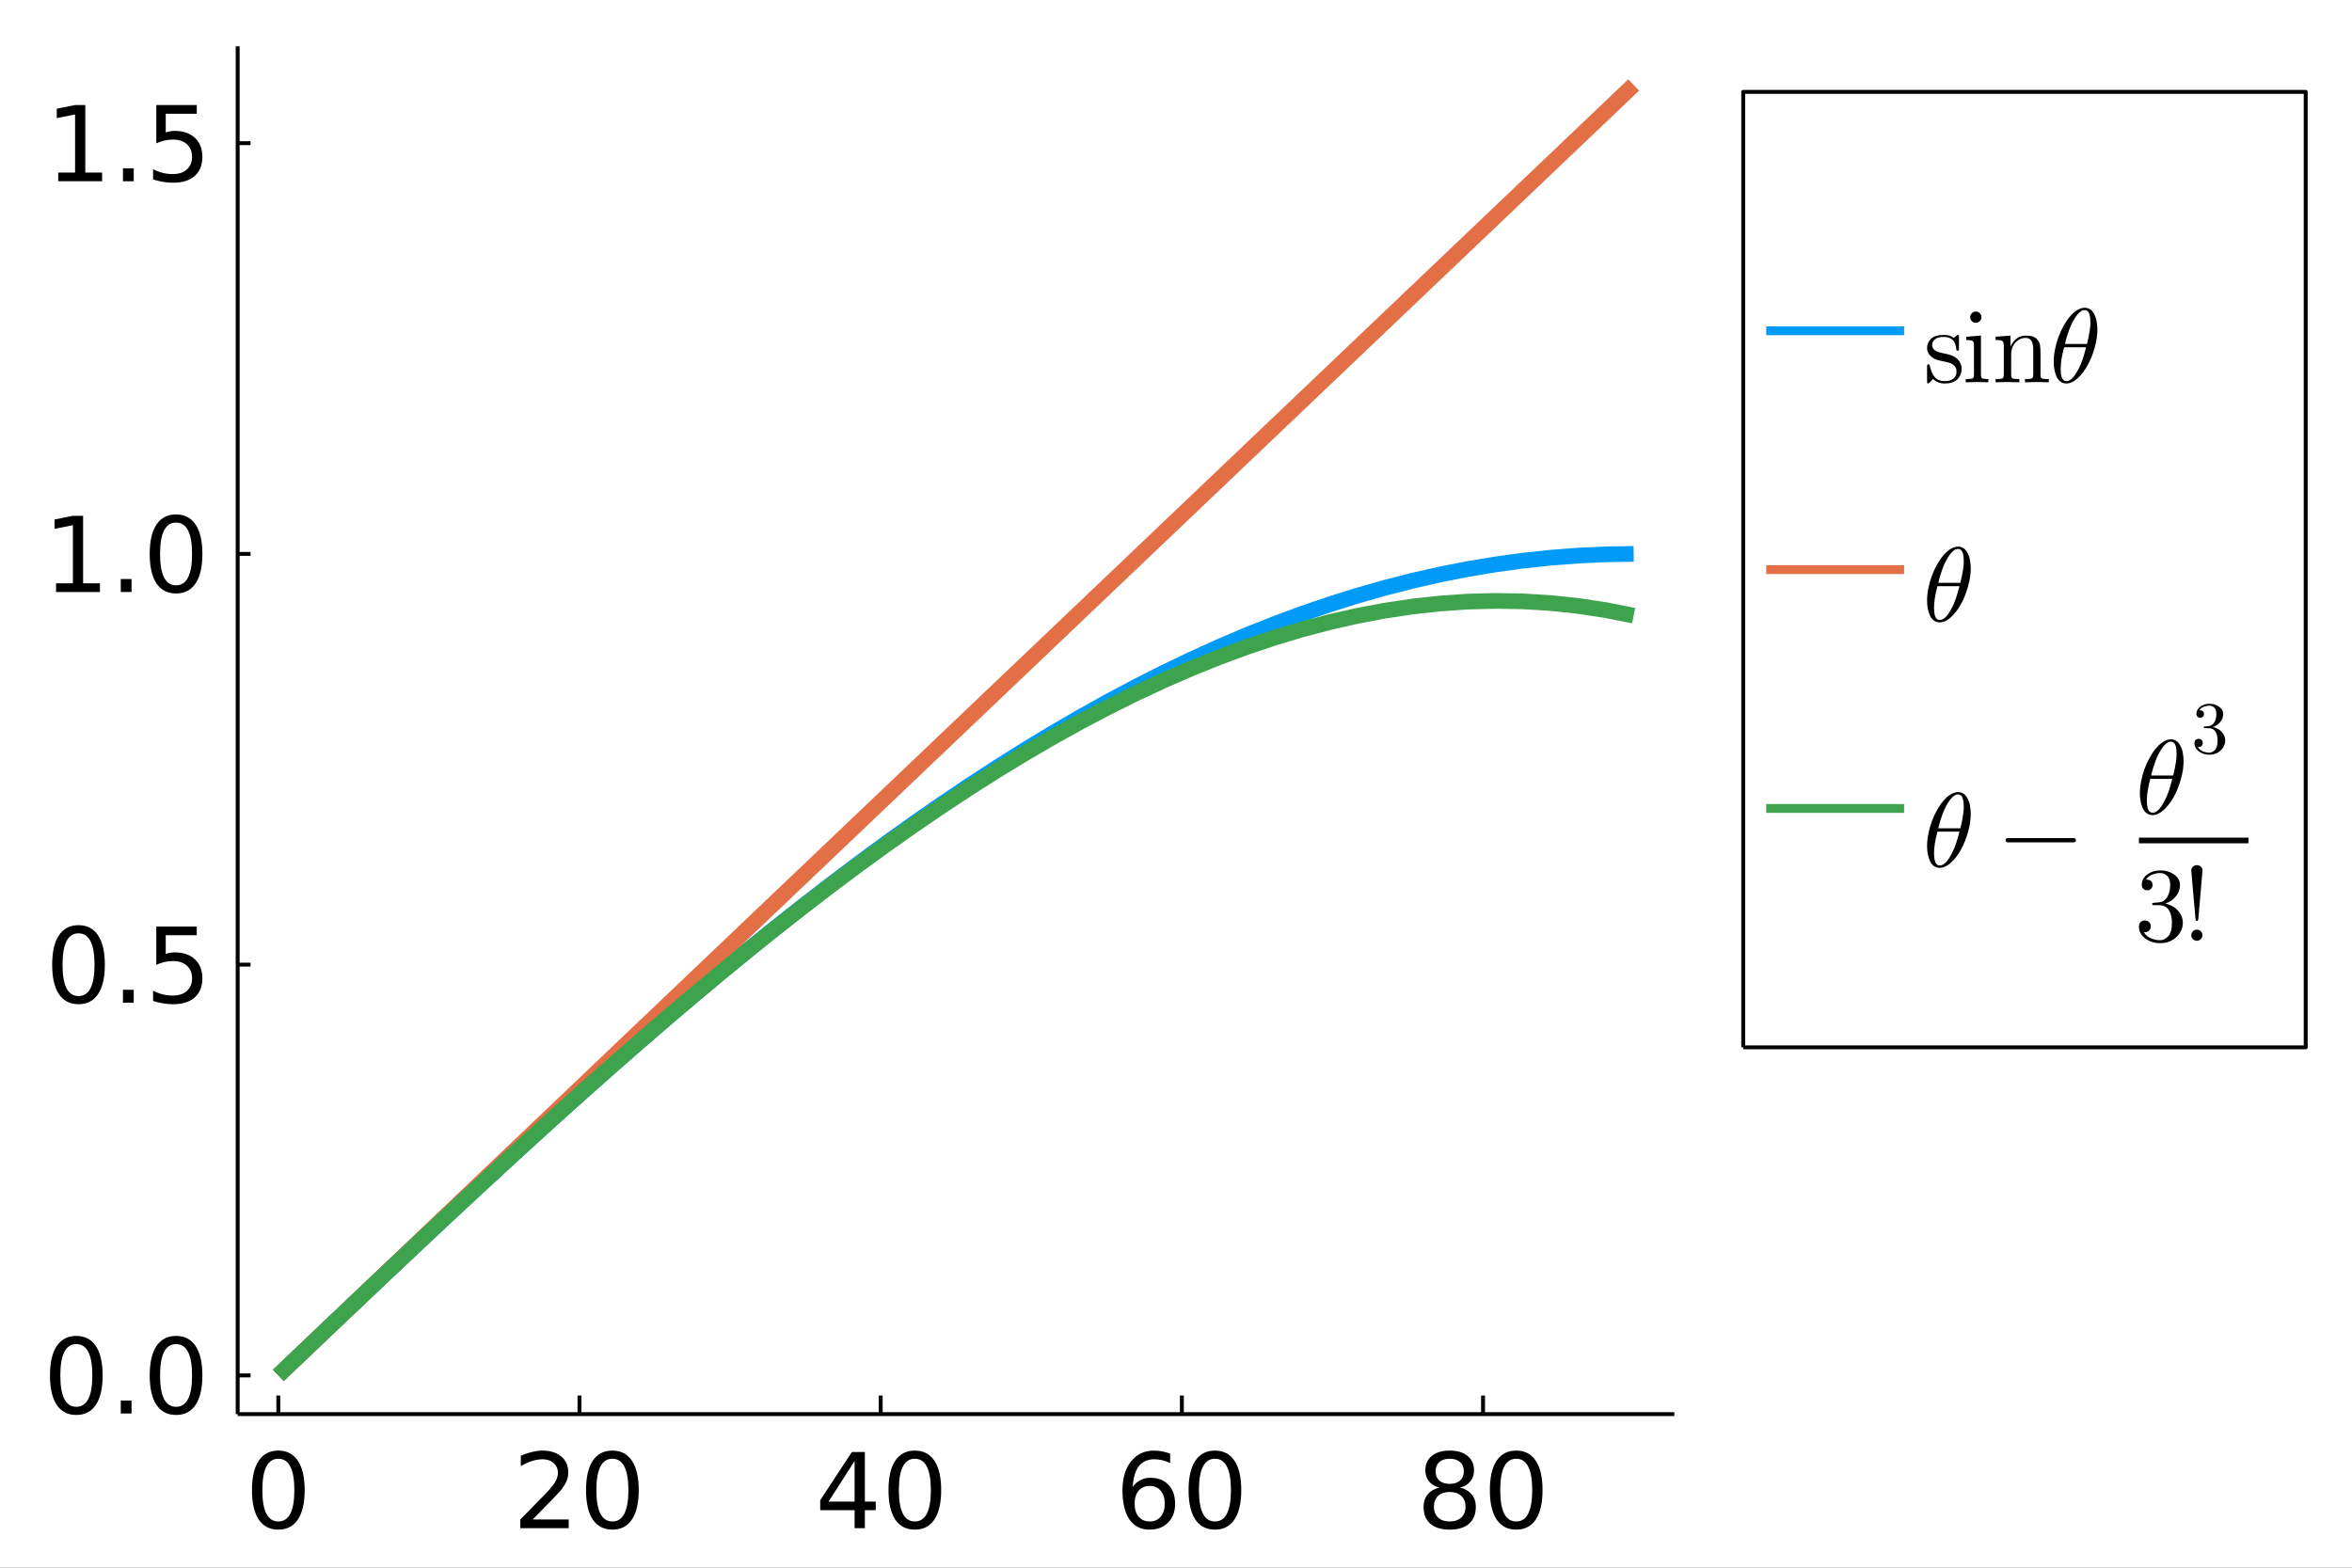 <?xml version="1.0" encoding="utf-8"?>
<svg xmlns="http://www.w3.org/2000/svg" xmlns:xlink="http://www.w3.org/1999/xlink" width="600" height="400" viewBox="0 0 2400 1600">
<rect x="0" y="0" width="2400" height="1600" fill="#333333" stroke="none"/>
<defs>
  <clipPath id="clip790">
    <rect x="0" y="0" width="2400" height="1600"/>
  </clipPath>
</defs>
<path clip-path="url(#clip790)" d="
M0 1600 L2400 1600 L2400 0 L0 0  Z
  " fill="#ffffff" fill-rule="evenodd" fill-opacity="1"/>
<defs>
  <clipPath id="clip791">
    <rect x="480" y="0" width="1681" height="1600"/>
  </clipPath>
</defs>
<defs>
  <clipPath id="clip792">
    <rect x="242" y="47" width="1467" height="1397"/>
  </clipPath>
</defs>
<path clip-path="url(#clip790)" d="
M242.512 1443.25 L1708.48 1443.25 L1708.48 47.244 L242.512 47.244  Z
  " fill="#ffffff" fill-rule="evenodd" fill-opacity="1"/>
<polyline clip-path="url(#clip790)" style="stroke:#000000; stroke-linecap:butt; stroke-linejoin:round; stroke-width:4; stroke-opacity:1; fill:none" points="
  242.512,1443.25 1708.48,1443.25 
  "/>
<polyline clip-path="url(#clip790)" style="stroke:#000000; stroke-linecap:butt; stroke-linejoin:round; stroke-width:4; stroke-opacity:1; fill:none" points="
  284.002,1443.25 284.002,1424.35 
  "/>
<polyline clip-path="url(#clip790)" style="stroke:#000000; stroke-linecap:butt; stroke-linejoin:round; stroke-width:4; stroke-opacity:1; fill:none" points="
  591.332,1443.25 591.332,1424.35 
  "/>
<polyline clip-path="url(#clip790)" style="stroke:#000000; stroke-linecap:butt; stroke-linejoin:round; stroke-width:4; stroke-opacity:1; fill:none" points="
  898.662,1443.25 898.662,1424.35 
  "/>
<polyline clip-path="url(#clip790)" style="stroke:#000000; stroke-linecap:butt; stroke-linejoin:round; stroke-width:4; stroke-opacity:1; fill:none" points="
  1205.99,1443.25 1205.99,1424.35 
  "/>
<polyline clip-path="url(#clip790)" style="stroke:#000000; stroke-linecap:butt; stroke-linejoin:round; stroke-width:4; stroke-opacity:1; fill:none" points="
  1513.32,1443.25 1513.32,1424.35 
  "/>
<path clip-path="url(#clip790)" d="M284.002 1488.81 Q275.877 1488.81 271.762 1496.84 Q267.7 1504.8 267.7 1520.85 Q267.7 1536.84 271.762 1544.86 Q275.877 1552.82 284.002 1552.82 Q292.179 1552.82 296.241 1544.86 Q300.356 1536.84 300.356 1520.85 Q300.356 1504.8 296.241 1496.84 Q292.179 1488.81 284.002 1488.81 M284.002 1480.48 Q297.075 1480.48 303.949 1490.85 Q310.877 1501.16 310.877 1520.85 Q310.877 1540.48 303.949 1550.85 Q297.075 1561.16 284.002 1561.16 Q270.929 1561.16 264.002 1550.85 Q257.127 1540.48 257.127 1520.85 Q257.127 1501.16 264.002 1490.85 Q270.929 1480.48 284.002 1480.48 Z" fill="#000000" fill-rule="evenodd" fill-opacity="1" /><path clip-path="url(#clip790)" d="M543.571 1550.79 L580.29 1550.79 L580.29 1559.65 L530.915 1559.65 L530.915 1550.79 Q536.905 1544.6 547.217 1534.18 Q557.582 1523.71 560.238 1520.69 Q565.29 1515.01 567.269 1511.11 Q569.301 1507.15 569.301 1503.35 Q569.301 1497.15 564.926 1493.24 Q560.603 1489.34 553.624 1489.34 Q548.676 1489.34 543.155 1491.05 Q537.686 1492.77 531.436 1496.26 L531.436 1485.64 Q537.79 1483.09 543.311 1481.78 Q548.832 1480.48 553.415 1480.48 Q565.498 1480.48 572.686 1486.52 Q579.873 1492.56 579.873 1502.67 Q579.873 1507.46 578.05 1511.78 Q576.28 1516.05 571.54 1521.89 Q570.238 1523.4 563.259 1530.64 Q556.28 1537.83 543.571 1550.79 Z" fill="#000000" fill-rule="evenodd" fill-opacity="1" /><path clip-path="url(#clip790)" d="M624.873 1488.81 Q616.748 1488.81 612.634 1496.84 Q608.571 1504.8 608.571 1520.85 Q608.571 1536.84 612.634 1544.86 Q616.748 1552.82 624.873 1552.82 Q633.05 1552.82 637.113 1544.86 Q641.227 1536.84 641.227 1520.85 Q641.227 1504.8 637.113 1496.84 Q633.05 1488.81 624.873 1488.81 M624.873 1480.48 Q637.946 1480.48 644.821 1490.85 Q651.748 1501.16 651.748 1520.85 Q651.748 1540.48 644.821 1550.85 Q637.946 1561.16 624.873 1561.16 Q611.8 1561.16 604.873 1550.85 Q597.998 1540.48 597.998 1520.85 Q597.998 1501.16 604.873 1490.85 Q611.8 1480.48 624.873 1480.48 Z" fill="#000000" fill-rule="evenodd" fill-opacity="1" /><path clip-path="url(#clip790)" d="M872.047 1491.05 L845.485 1532.56 L872.047 1532.56 L872.047 1491.05 M869.287 1481.89 L882.516 1481.89 L882.516 1532.56 L893.61 1532.56 L893.61 1541.31 L882.516 1541.31 L882.516 1559.65 L872.047 1559.65 L872.047 1541.31 L836.943 1541.31 L836.943 1531.16 L869.287 1481.89 Z" fill="#000000" fill-rule="evenodd" fill-opacity="1" /><path clip-path="url(#clip790)" d="M933.505 1488.81 Q925.38 1488.81 921.266 1496.84 Q917.203 1504.8 917.203 1520.85 Q917.203 1536.84 921.266 1544.86 Q925.38 1552.82 933.505 1552.82 Q941.682 1552.82 945.745 1544.86 Q949.859 1536.84 949.859 1520.85 Q949.859 1504.8 945.745 1496.84 Q941.682 1488.81 933.505 1488.81 M933.505 1480.48 Q946.578 1480.48 953.453 1490.85 Q960.38 1501.16 960.38 1520.85 Q960.38 1540.48 953.453 1550.85 Q946.578 1561.16 933.505 1561.16 Q920.432 1561.16 913.505 1550.85 Q906.63 1540.48 906.63 1520.85 Q906.63 1501.16 913.505 1490.85 Q920.432 1480.48 933.505 1480.48 Z" fill="#000000" fill-rule="evenodd" fill-opacity="1" /><path clip-path="url(#clip790)" d="M1173.15 1516.58 Q1166.07 1516.58 1161.9 1521.42 Q1157.79 1526.26 1157.79 1534.7 Q1157.79 1543.09 1161.9 1547.98 Q1166.07 1552.82 1173.15 1552.82 Q1180.24 1552.82 1184.35 1547.98 Q1188.52 1543.09 1188.52 1534.7 Q1188.52 1526.26 1184.35 1521.42 Q1180.24 1516.58 1173.15 1516.58 M1194.04 1483.61 L1194.04 1493.19 Q1190.08 1491.31 1186.02 1490.33 Q1182.01 1489.34 1178.05 1489.34 Q1167.63 1489.34 1162.11 1496.37 Q1156.64 1503.4 1155.86 1517.62 Q1158.93 1513.09 1163.57 1510.69 Q1168.21 1508.24 1173.78 1508.24 Q1185.5 1508.24 1192.27 1515.38 Q1199.09 1522.46 1199.09 1534.7 Q1199.09 1546.68 1192.01 1553.92 Q1184.92 1561.16 1173.15 1561.16 Q1159.66 1561.16 1152.53 1550.85 Q1145.39 1540.48 1145.39 1520.85 Q1145.39 1502.41 1154.14 1491.47 Q1162.89 1480.48 1177.63 1480.48 Q1181.59 1480.48 1185.6 1481.26 Q1189.66 1482.04 1194.04 1483.61 Z" fill="#000000" fill-rule="evenodd" fill-opacity="1" /><path clip-path="url(#clip790)" d="M1239.72 1488.81 Q1231.59 1488.81 1227.48 1496.84 Q1223.41 1504.8 1223.41 1520.85 Q1223.41 1536.84 1227.48 1544.86 Q1231.59 1552.82 1239.72 1552.82 Q1247.89 1552.82 1251.95 1544.86 Q1256.07 1536.84 1256.07 1520.85 Q1256.07 1504.8 1251.95 1496.84 Q1247.89 1488.81 1239.72 1488.81 M1239.72 1480.48 Q1252.79 1480.48 1259.66 1490.85 Q1266.59 1501.16 1266.59 1520.85 Q1266.59 1540.48 1259.66 1550.85 Q1252.79 1561.16 1239.72 1561.16 Q1226.64 1561.16 1219.72 1550.85 Q1212.84 1540.48 1212.84 1520.85 Q1212.84 1501.16 1219.72 1490.85 Q1226.64 1480.48 1239.72 1480.48 Z" fill="#000000" fill-rule="evenodd" fill-opacity="1" /><path clip-path="url(#clip790)" d="M1479.29 1522.72 Q1471.79 1522.72 1467.46 1526.73 Q1463.19 1530.74 1463.19 1537.77 Q1463.19 1544.8 1467.46 1548.81 Q1471.79 1552.82 1479.29 1552.82 Q1486.79 1552.82 1491.11 1548.81 Q1495.43 1544.75 1495.43 1537.77 Q1495.43 1530.74 1491.11 1526.73 Q1486.84 1522.72 1479.29 1522.72 M1468.76 1518.24 Q1461.99 1516.58 1458.19 1511.94 Q1454.44 1507.3 1454.44 1500.64 Q1454.44 1491.31 1461.06 1485.9 Q1467.72 1480.48 1479.29 1480.48 Q1490.9 1480.48 1497.51 1485.9 Q1504.13 1491.31 1504.13 1500.64 Q1504.13 1507.3 1500.33 1511.94 Q1496.58 1516.58 1489.86 1518.24 Q1497.46 1520.01 1501.68 1525.17 Q1505.95 1530.33 1505.95 1537.77 Q1505.95 1549.08 1499.02 1555.12 Q1492.15 1561.16 1479.29 1561.16 Q1466.42 1561.16 1459.49 1555.12 Q1452.62 1549.08 1452.62 1537.77 Q1452.62 1530.33 1456.89 1525.17 Q1461.16 1520.01 1468.76 1518.24 M1464.91 1501.63 Q1464.91 1507.67 1468.66 1511.05 Q1472.46 1514.44 1479.29 1514.44 Q1486.06 1514.44 1489.86 1511.05 Q1493.71 1507.67 1493.71 1501.63 Q1493.71 1495.59 1489.86 1492.2 Q1486.06 1488.81 1479.29 1488.81 Q1472.46 1488.81 1468.66 1492.2 Q1464.91 1495.59 1464.91 1501.63 Z" fill="#000000" fill-rule="evenodd" fill-opacity="1" /><path clip-path="url(#clip790)" d="M1547.15 1488.81 Q1539.02 1488.81 1534.91 1496.84 Q1530.85 1504.8 1530.85 1520.85 Q1530.85 1536.84 1534.91 1544.86 Q1539.02 1552.82 1547.15 1552.82 Q1555.33 1552.82 1559.39 1544.86 Q1563.5 1536.84 1563.5 1520.85 Q1563.5 1504.8 1559.39 1496.84 Q1555.33 1488.81 1547.15 1488.81 M1547.15 1480.48 Q1560.22 1480.48 1567.1 1490.85 Q1574.02 1501.16 1574.02 1520.85 Q1574.02 1540.48 1567.1 1550.85 Q1560.22 1561.16 1547.15 1561.16 Q1534.08 1561.16 1527.15 1550.85 Q1520.27 1540.48 1520.27 1520.85 Q1520.27 1501.16 1527.15 1490.85 Q1534.08 1480.48 1547.15 1480.48 Z" fill="#000000" fill-rule="evenodd" fill-opacity="1" /><polyline clip-path="url(#clip790)" style="stroke:#000000; stroke-linecap:butt; stroke-linejoin:round; stroke-width:4; stroke-opacity:1; fill:none" points="
  242.512,1443.25 242.512,47.244 
  "/>
<polyline clip-path="url(#clip790)" style="stroke:#000000; stroke-linecap:butt; stroke-linejoin:round; stroke-width:4; stroke-opacity:1; fill:none" points="
  242.512,1403.74 255.64,1403.74 
  "/>
<polyline clip-path="url(#clip790)" style="stroke:#000000; stroke-linecap:butt; stroke-linejoin:round; stroke-width:4; stroke-opacity:1; fill:none" points="
  242.512,984.529 255.64,984.529 
  "/>
<polyline clip-path="url(#clip790)" style="stroke:#000000; stroke-linecap:butt; stroke-linejoin:round; stroke-width:4; stroke-opacity:1; fill:none" points="
  242.512,565.32 255.64,565.32 
  "/>
<polyline clip-path="url(#clip790)" style="stroke:#000000; stroke-linecap:butt; stroke-linejoin:round; stroke-width:4; stroke-opacity:1; fill:none" points="
  242.512,146.111 255.64,146.111 
  "/>
<path clip-path="url(#clip790)" d="M77.867 1371.79 Q69.742 1371.79 65.627 1379.81 Q61.565 1387.77 61.565 1403.82 Q61.565 1419.81 65.627 1427.83 Q69.742 1435.8 77.867 1435.8 Q86.044 1435.8 90.106 1427.83 Q94.221 1419.81 94.221 1403.82 Q94.221 1387.77 90.106 1379.81 Q86.044 1371.79 77.867 1371.79 M77.867 1363.45 Q90.94 1363.45 97.815 1373.82 Q104.742 1384.13 104.742 1403.82 Q104.742 1423.45 97.815 1433.82 Q90.94 1444.13 77.867 1444.13 Q64.794 1444.13 57.867 1433.82 Q50.992 1423.45 50.992 1403.82 Q50.992 1384.13 57.867 1373.82 Q64.794 1363.45 77.867 1363.45 Z" fill="#000000" fill-rule="evenodd" fill-opacity="1" /><path clip-path="url(#clip790)" d="M123.231 1429.39 L134.221 1429.39 L134.221 1442.62 L123.231 1442.62 L123.231 1429.39 Z" fill="#000000" fill-rule="evenodd" fill-opacity="1" /><path clip-path="url(#clip790)" d="M179.637 1371.79 Q171.512 1371.79 167.398 1379.81 Q163.335 1387.77 163.335 1403.82 Q163.335 1419.81 167.398 1427.83 Q171.512 1435.8 179.637 1435.8 Q187.814 1435.8 191.877 1427.83 Q195.991 1419.81 195.991 1403.82 Q195.991 1387.77 191.877 1379.81 Q187.814 1371.79 179.637 1371.79 M179.637 1363.45 Q192.71 1363.45 199.585 1373.82 Q206.512 1384.13 206.512 1403.82 Q206.512 1423.45 199.585 1433.82 Q192.71 1444.13 179.637 1444.13 Q166.564 1444.13 159.637 1433.82 Q152.762 1423.45 152.762 1403.82 Q152.762 1384.13 159.637 1373.82 Q166.564 1363.45 179.637 1363.45 Z" fill="#000000" fill-rule="evenodd" fill-opacity="1" /><path clip-path="url(#clip790)" d="M80.107 952.576 Q71.982 952.576 67.867 960.597 Q63.805 968.566 63.805 984.607 Q63.805 1000.6 67.867 1008.62 Q71.982 1016.59 80.107 1016.59 Q88.284 1016.59 92.346 1008.62 Q96.461 1000.6 96.461 984.607 Q96.461 968.566 92.346 960.597 Q88.284 952.576 80.107 952.576 M80.107 944.243 Q93.179 944.243 100.054 954.607 Q106.981 964.92 106.981 984.607 Q106.981 1004.24 100.054 1014.61 Q93.179 1024.92 80.107 1024.92 Q67.034 1024.92 60.107 1014.61 Q53.232 1004.24 53.232 984.607 Q53.232 964.92 60.107 954.607 Q67.034 944.243 80.107 944.243 Z" fill="#000000" fill-rule="evenodd" fill-opacity="1" /><path clip-path="url(#clip790)" d="M125.471 1010.18 L136.46 1010.18 L136.46 1023.41 L125.471 1023.41 L125.471 1010.18 Z" fill="#000000" fill-rule="evenodd" fill-opacity="1" /><path clip-path="url(#clip790)" d="M159.481 945.649 L200.783 945.649 L200.783 954.503 L169.116 954.503 L169.116 973.566 Q171.408 972.784 173.7 972.42 Q175.991 972.003 178.283 972.003 Q191.304 972.003 198.908 979.138 Q206.512 986.274 206.512 998.461 Q206.512 1011.01 198.7 1017.99 Q190.887 1024.92 176.669 1024.92 Q171.773 1024.92 166.669 1024.09 Q161.617 1023.25 156.2 1021.59 L156.2 1011.01 Q160.887 1013.57 165.887 1014.82 Q170.887 1016.07 176.46 1016.07 Q185.471 1016.07 190.731 1011.33 Q195.991 1006.59 195.991 998.461 Q195.991 990.336 190.731 985.597 Q185.471 980.857 176.46 980.857 Q172.241 980.857 168.023 981.795 Q163.856 982.732 159.481 984.711 L159.481 945.649 Z" fill="#000000" fill-rule="evenodd" fill-opacity="1" /><path clip-path="url(#clip790)" d="M57.19 595.346 L74.377 595.346 L74.377 536.023 L55.68 539.773 L55.68 530.19 L74.273 526.44 L84.794 526.44 L84.794 595.346 L101.981 595.346 L101.981 604.2 L57.19 604.2 L57.19 595.346 Z" fill="#000000" fill-rule="evenodd" fill-opacity="1" /><path clip-path="url(#clip790)" d="M123.231 590.971 L134.221 590.971 L134.221 604.2 L123.231 604.2 L123.231 590.971 Z" fill="#000000" fill-rule="evenodd" fill-opacity="1" /><path clip-path="url(#clip790)" d="M179.637 533.367 Q171.512 533.367 167.398 541.388 Q163.335 549.356 163.335 565.398 Q163.335 581.387 167.398 589.408 Q171.512 597.377 179.637 597.377 Q187.814 597.377 191.877 589.408 Q195.991 581.387 195.991 565.398 Q195.991 549.356 191.877 541.388 Q187.814 533.367 179.637 533.367 M179.637 525.034 Q192.71 525.034 199.585 535.398 Q206.512 545.711 206.512 565.398 Q206.512 585.033 199.585 595.398 Q192.71 605.71 179.637 605.71 Q166.564 605.71 159.637 595.398 Q152.762 585.033 152.762 565.398 Q152.762 545.711 159.637 535.398 Q166.564 525.034 179.637 525.034 Z" fill="#000000" fill-rule="evenodd" fill-opacity="1" /><path clip-path="url(#clip790)" d="M59.43 176.136 L76.617 176.136 L76.617 116.814 L57.919 120.564 L57.919 110.981 L76.513 107.231 L87.034 107.231 L87.034 176.136 L104.221 176.136 L104.221 184.991 L59.43 184.991 L59.43 176.136 Z" fill="#000000" fill-rule="evenodd" fill-opacity="1" /><path clip-path="url(#clip790)" d="M125.471 171.761 L136.46 171.761 L136.46 184.991 L125.471 184.991 L125.471 171.761 Z" fill="#000000" fill-rule="evenodd" fill-opacity="1" /><path clip-path="url(#clip790)" d="M159.481 107.231 L200.783 107.231 L200.783 116.085 L169.116 116.085 L169.116 135.147 Q171.408 134.366 173.7 134.001 Q175.991 133.585 178.283 133.585 Q191.304 133.585 198.908 140.72 Q206.512 147.855 206.512 160.043 Q206.512 172.595 198.7 179.574 Q190.887 186.501 176.669 186.501 Q171.773 186.501 166.669 185.668 Q161.617 184.834 156.2 183.168 L156.2 172.595 Q160.887 175.147 165.887 176.397 Q170.887 177.647 176.46 177.647 Q185.471 177.647 190.731 172.907 Q195.991 168.168 195.991 160.043 Q195.991 151.918 190.731 147.178 Q185.471 142.439 176.46 142.439 Q172.241 142.439 168.023 143.376 Q163.856 144.314 159.481 146.293 L159.481 107.231 Z" fill="#000000" fill-rule="evenodd" fill-opacity="1" /><polyline clip-path="url(#clip792)" style="stroke:#009af9; stroke-linecap:butt; stroke-linejoin:round; stroke-width:16; stroke-opacity:1; fill:none" points="
  284.002,1403.74 312.226,1376.87 340.45,1350.02 368.674,1323.23 396.898,1296.52 425.123,1269.93 453.347,1243.47 481.571,1217.17 509.795,1191.07 538.019,1165.19 
  566.243,1139.55 594.468,1114.18 622.692,1089.11 650.916,1064.36 679.14,1039.96 707.364,1015.94 735.589,992.312 763.813,969.108 792.037,946.352 820.261,924.065 
  848.485,902.271 876.709,880.993 904.934,860.252 933.158,840.069 961.382,820.465 989.606,801.461 1017.83,783.076 1046.05,765.328 1074.28,748.236 1102.5,731.818 
  1130.73,716.091 1158.95,701.07 1187.18,686.771 1215.4,673.209 1243.62,660.397 1271.85,648.349 1300.07,637.078 1328.3,626.594 1356.52,616.909 1384.74,608.032 
  1412.97,599.973 1441.19,592.74 1469.42,586.341 1497.64,580.781 1525.87,576.067 1554.09,572.203 1582.31,569.194 1610.54,567.042 1638.76,565.751 1666.99,565.32 
  
  "/>
<polyline clip-path="url(#clip792)" style="stroke:#e26f46; stroke-linecap:butt; stroke-linejoin:round; stroke-width:16; stroke-opacity:1; fill:none" points="
  284.002,1403.74 312.226,1376.86 340.45,1349.98 368.674,1323.11 396.898,1296.23 425.123,1269.35 453.347,1242.47 481.571,1215.6 509.795,1188.72 538.019,1161.84 
  566.243,1134.97 594.468,1108.09 622.692,1081.21 650.916,1054.33 679.14,1027.46 707.364,1000.58 735.589,973.703 763.813,946.825 792.037,919.948 820.261,893.071 
  848.485,866.194 876.709,839.316 904.934,812.439 933.158,785.562 961.382,758.685 989.606,731.807 1017.83,704.93 1046.05,678.053 1074.28,651.176 1102.5,624.298 
  1130.73,597.421 1158.95,570.544 1187.18,543.667 1215.4,516.789 1243.62,489.912 1271.85,463.035 1300.07,436.158 1328.3,409.281 1356.52,382.403 1384.74,355.526 
  1412.97,328.649 1441.19,301.772 1469.42,274.894 1497.64,248.017 1525.87,221.14 1554.09,194.263 1582.31,167.385 1610.54,140.508 1638.76,113.631 1666.99,86.754 
  
  "/>
<polyline clip-path="url(#clip792)" style="stroke:#3da44d; stroke-linecap:butt; stroke-linejoin:round; stroke-width:16; stroke-opacity:1; fill:none" points="
  284.002,1403.74 312.226,1376.87 340.45,1350.02 368.674,1323.23 396.898,1296.52 425.123,1269.93 453.347,1243.47 481.571,1217.18 509.795,1191.08 538.019,1165.2 
  566.243,1139.57 594.468,1114.22 622.692,1089.17 650.916,1064.45 679.14,1040.09 707.364,1016.12 735.589,992.558 763.813,969.442 792.037,946.795 820.261,924.646 
  848.485,903.021 876.709,881.949 904.934,861.456 933.158,841.572 961.382,822.322 989.606,803.736 1017.83,785.84 1046.05,768.662 1074.28,752.23 1102.5,736.571 
  1130.73,721.714 1158.95,707.685 1187.18,694.512 1215.4,682.223 1243.62,670.845 1271.85,660.407 1300.07,650.935 1328.3,642.458 1356.52,635.002 1384.74,628.597 
  1412.97,623.268 1441.19,619.044 1469.42,615.953 1497.64,614.022 1525.87,613.278 1554.09,613.75 1582.31,615.464 1610.54,618.449 1638.76,622.733 1666.99,628.342 
  
  "/>
<path clip-path="url(#clip790)" d="
M1778.82 1068.92 L2352.76 1068.92 L2352.76 93.778 L1778.82 93.778  Z
  " fill="#ffffff" fill-rule="evenodd" fill-opacity="1"/>
<polyline clip-path="url(#clip790)" style="stroke:#000000; stroke-linecap:butt; stroke-linejoin:round; stroke-width:4; stroke-opacity:1; fill:none" points="
  1778.82,1068.92 2352.76,1068.92 2352.76,93.778 1778.82,93.778 1778.82,1068.92 
  "/>
<polyline clip-path="url(#clip790)" style="stroke:#009af9; stroke-linecap:butt; stroke-linejoin:round; stroke-width:9; stroke-opacity:1; fill:none" points="
  1802.26,337.562 1942.95,337.562 
  "/>
<path clip-path="url(#clip790)" d="M1966.39 388.769 L1966.39 374.54 Q1966.39 373.328 1966.45 372.906 Q1966.5 372.485 1966.82 372.168 Q1967.13 371.852 1967.77 371.852 Q1968.5 371.852 1968.77 372.168 Q1969.08 372.485 1969.29 373.697 Q1970.93 381.128 1974.41 385.08 Q1977.94 388.98 1984.31 388.98 Q1990.37 388.98 1993.43 386.292 Q1996.49 383.604 1996.49 379.178 Q1996.49 371.273 1985.26 369.27 Q1978.78 367.952 1976.09 367.109 Q1973.4 366.213 1971.03 364.263 Q1966.39 360.469 1966.39 355.094 Q1966.39 349.718 1970.45 345.766 Q1974.56 341.813 1983.63 341.813 Q1989.69 341.813 1993.8 344.87 Q1995.01 343.921 1995.64 343.131 Q1997.07 341.813 1997.8 341.813 Q1998.65 341.813 1998.81 342.393 Q1998.96 342.92 1998.96 344.448 L1998.96 355.304 Q1998.96 356.516 1998.91 356.938 Q1998.86 357.36 1998.54 357.676 Q1998.23 357.939 1997.54 357.939 Q1996.33 357.939 1996.28 356.938 Q1995.43 343.868 1983.63 343.868 Q1977.25 343.868 1974.41 346.345 Q1971.56 348.769 1971.56 352.09 Q1971.56 353.934 1972.4 355.357 Q1973.3 356.727 1974.41 357.57 Q1975.56 358.361 1977.67 359.151 Q1979.78 359.889 1981.05 360.153 Q1982.36 360.416 1984.84 360.943 Q1993.48 362.577 1997.12 366.108 Q2001.65 370.64 2001.65 376.385 Q2001.65 382.761 1997.33 387.083 Q1993.01 391.404 1984.31 391.404 Q1977.3 391.404 1972.4 386.714 Q1971.77 387.346 1971.3 387.926 Q1970.82 388.453 1970.61 388.664 Q1970.45 388.875 1970.4 389.033 Q1970.35 389.138 1970.24 389.243 Q1968.08 391.404 1967.55 391.404 Q1966.71 391.404 1966.55 390.824 Q1966.39 390.297 1966.39 388.769 Z" fill="#000000" fill-rule="evenodd" fill-opacity="1" /><path clip-path="url(#clip790)" d="M2005.87 390.192 L2005.87 386.872 Q2011.61 386.872 2012.93 386.187 Q2014.25 385.449 2014.25 381.971 L2014.25 352.933 Q2014.25 348.928 2012.88 347.979 Q2011.56 347.03 2006.29 347.03 L2006.29 343.658 L2021.36 342.498 L2021.36 382.076 Q2021.36 385.291 2022.52 386.081 Q2023.68 386.872 2028.95 386.872 L2028.95 390.192 Q2017.94 389.876 2017.73 389.876 Q2016.25 389.876 2005.87 390.192 M2010.4 323.684 Q2010.4 321.523 2012.04 319.784 Q2013.72 317.992 2016.09 317.992 Q2018.47 317.992 2020.15 319.626 Q2021.84 321.207 2021.84 323.737 Q2021.84 326.214 2020.15 327.847 Q2018.47 329.428 2016.09 329.428 Q2013.62 329.428 2011.98 327.689 Q2010.4 325.95 2010.4 323.684 Z" fill="#000000" fill-rule="evenodd" fill-opacity="1" /><path clip-path="url(#clip790)" d="M2036.33 390.192 L2036.33 386.872 Q2042.07 386.872 2043.39 386.187 Q2044.71 385.449 2044.71 381.971 L2044.71 353.038 Q2044.71 349.033 2043.28 348.032 Q2041.91 347.03 2036.33 347.03 L2036.33 343.658 L2051.51 342.498 L2051.51 353.829 Q2056.56 342.498 2067.47 342.498 Q2075.59 342.498 2078.8 346.503 Q2081.18 349.191 2081.65 352.195 Q2082.18 355.199 2082.18 362.999 L2082.18 383.604 Q2082.28 385.871 2084.02 386.398 Q2085.76 386.872 2090.61 386.872 L2090.61 390.192 Q2079.59 389.876 2078.49 389.876 Q2077.64 389.876 2066.31 390.192 L2066.31 386.872 Q2072.06 386.872 2073.38 386.187 Q2074.75 385.449 2074.75 381.971 L2074.75 356.833 Q2074.75 351.352 2073.06 348.137 Q2071.37 344.87 2066.74 344.87 Q2061.15 344.87 2056.67 349.56 Q2052.19 354.25 2052.19 362.155 L2052.19 381.971 Q2052.19 385.449 2053.51 386.187 Q2054.88 386.872 2060.57 386.872 L2060.57 390.192 Q2049.56 389.876 2048.5 389.876 Q2047.66 389.876 2036.33 390.192 Z" fill="#000000" fill-rule="evenodd" fill-opacity="1" /><path clip-path="url(#clip790)" d="M2140.2 336.227 Q2140.2 345.08 2137.36 355.041 Q2134.56 364.949 2130.14 372.959 Q2125.71 380.917 2119.91 386.187 Q2114.12 391.404 2108.58 391.404 Q2105.05 391.404 2102.42 389.454 Q2099.83 387.452 2098.41 384.131 Q2096.99 380.759 2096.3 377.07 Q2095.62 373.328 2095.62 369.27 Q2095.62 363.209 2096.94 356.622 Q2098.25 349.982 2100.47 343.974 Q2102.68 337.913 2105.79 332.432 Q2108.9 326.899 2112.32 322.894 Q2115.8 318.836 2119.7 316.464 Q2123.6 314.093 2127.24 314.093 Q2129.87 314.093 2131.98 315.252 Q2134.14 316.359 2135.51 318.309 Q2136.88 320.206 2137.83 322.472 Q2138.83 324.738 2139.31 327.373 Q2139.78 329.955 2139.99 332.116 Q2140.2 334.224 2140.2 336.227 M2133.09 329.534 Q2133.09 326.846 2132.88 324.843 Q2132.67 322.788 2132.09 320.733 Q2131.51 318.677 2130.24 317.571 Q2129.03 316.464 2127.13 316.464 Q2121.6 316.464 2115.38 327.795 Q2113.38 331.326 2111.59 336.121 Q2109.79 340.917 2109.16 343.183 Q2108.53 345.449 2107.05 351.036 L2129.61 351.036 Q2133.09 336.648 2133.09 329.534 M2128.66 354.461 L2106.21 354.461 Q2102.73 367.636 2102.73 375.858 Q2102.73 383.025 2104.21 386.029 Q2105.74 388.98 2108.58 388.98 Q2111.85 388.98 2114.91 385.713 Q2117.96 382.392 2121.07 376.385 Q2125.18 368.585 2128.66 354.461 Z" fill="#000000" fill-rule="evenodd" fill-opacity="1" /><polyline clip-path="url(#clip790)" style="stroke:#e26f46; stroke-linecap:butt; stroke-linejoin:round; stroke-width:9; stroke-opacity:1; fill:none" points="
  1802.26,581.346 1942.95,581.346 
  "/>
<path clip-path="url(#clip790)" d="M2010.98 580.011 Q2010.98 588.865 2008.13 598.825 Q2005.34 608.733 2000.91 616.743 Q1996.49 624.701 1990.69 629.971 Q1984.89 635.189 1979.36 635.189 Q1975.83 635.189 1973.19 633.239 Q1970.61 631.236 1969.19 627.916 Q1967.77 624.543 1967.08 620.854 Q1966.39 617.112 1966.39 613.054 Q1966.39 606.994 1967.71 600.406 Q1969.03 593.766 1971.24 587.758 Q1973.46 581.698 1976.57 576.217 Q1979.68 570.683 1983.1 566.678 Q1986.58 562.62 1990.48 560.248 Q1994.38 557.877 1998.02 557.877 Q2000.65 557.877 2002.76 559.036 Q2004.92 560.143 2006.29 562.093 Q2007.66 563.99 2008.61 566.256 Q2009.61 568.522 2010.08 571.157 Q2010.56 573.74 2010.77 575.9 Q2010.98 578.008 2010.98 580.011 M2003.86 573.318 Q2003.86 570.63 2003.65 568.628 Q2003.44 566.572 2002.86 564.517 Q2002.28 562.462 2001.02 561.355 Q1999.81 560.248 1997.91 560.248 Q1992.38 560.248 1986.16 571.579 Q1984.15 575.11 1982.36 579.906 Q1980.57 584.701 1979.94 586.968 Q1979.31 589.234 1977.83 594.82 L2000.39 594.82 Q2003.86 580.433 2003.86 573.318 M1999.44 598.245 L1976.99 598.245 Q1973.51 611.421 1973.51 619.642 Q1973.51 626.809 1974.98 629.813 Q1976.51 632.764 1979.36 632.764 Q1982.63 632.764 1985.68 629.497 Q1988.74 626.177 1991.85 620.169 Q1995.96 612.369 1999.44 598.245 Z" fill="#000000" fill-rule="evenodd" fill-opacity="1" /><polyline clip-path="url(#clip790)" style="stroke:#3da44d; stroke-linecap:butt; stroke-linejoin:round; stroke-width:9; stroke-opacity:1; fill:none" points="
  1802.26,825.131 1942.95,825.131 
  "/>
<path clip-path="url(#clip790)" d="M2010.98 830.549 Q2010.98 839.403 2008.13 849.363 Q2005.34 859.271 2000.91 867.281 Q1996.49 875.239 1990.69 880.509 Q1984.89 885.726 1979.36 885.726 Q1975.83 885.726 1973.19 883.776 Q1970.61 881.774 1969.19 878.454 Q1967.77 875.081 1967.08 871.392 Q1966.39 867.65 1966.39 863.592 Q1966.39 857.532 1967.71 850.944 Q1969.03 844.304 1971.24 838.296 Q1973.46 832.235 1976.57 826.754 Q1979.68 821.221 1983.1 817.216 Q1986.58 813.158 1990.48 810.786 Q1994.38 808.415 1998.02 808.415 Q2000.65 808.415 2002.76 809.574 Q2004.92 810.681 2006.29 812.631 Q2007.66 814.528 2008.61 816.794 Q2009.61 819.06 2010.08 821.695 Q2010.56 824.278 2010.77 826.438 Q2010.98 828.546 2010.98 830.549 M2003.86 823.856 Q2003.86 821.168 2003.65 819.166 Q2003.44 817.11 2002.86 815.055 Q2002.28 813 2001.02 811.893 Q1999.81 810.786 1997.91 810.786 Q1992.38 810.786 1986.16 822.117 Q1984.15 825.648 1982.36 830.444 Q1980.57 835.239 1979.94 837.505 Q1979.31 839.772 1977.83 845.358 L2000.39 845.358 Q2003.86 830.971 2003.86 823.856 M1999.44 848.783 L1976.99 848.783 Q1973.51 861.958 1973.51 870.18 Q1973.51 877.347 1974.98 880.351 Q1976.51 883.302 1979.36 883.302 Q1982.63 883.302 1985.68 880.035 Q1988.74 876.715 1991.85 870.707 Q1995.96 862.907 1999.44 848.783 Z" fill="#000000" fill-rule="evenodd" fill-opacity="1" /><path clip-path="url(#clip790)" d="M2117.69 856.003 Q2118.33 856.636 2118.33 857.532 Q2118.33 858.427 2117.69 859.06 Q2117.06 859.692 2116.17 859.692 L2048.6 859.692 Q2047.71 859.692 2047.08 859.06 Q2046.44 858.427 2046.44 857.532 Q2046.44 856.636 2047.08 856.003 Q2047.71 855.371 2048.6 855.371 L2116.17 855.371 Q2117.06 855.371 2117.69 856.003 Z" fill="#000000" fill-rule="evenodd" fill-opacity="1" /><path clip-path="url(#clip790)" d="M2228.15 776.707 Q2228.15 785.561 2225.31 795.521 Q2222.51 805.429 2218.09 813.439 Q2213.66 821.397 2207.86 826.667 Q2202.07 831.884 2196.53 831.884 Q2193 831.884 2190.37 829.935 Q2187.78 827.932 2186.36 824.612 Q2184.94 821.239 2184.25 817.55 Q2183.57 813.808 2183.57 809.75 Q2183.57 803.69 2184.89 797.102 Q2186.2 790.462 2188.42 784.454 Q2190.63 778.393 2193.74 772.913 Q2196.85 767.379 2200.27 763.374 Q2203.75 759.316 2207.65 756.944 Q2211.55 754.573 2215.19 754.573 Q2217.82 754.573 2219.93 755.732 Q2222.09 756.839 2223.46 758.789 Q2224.83 760.686 2225.78 762.952 Q2226.78 765.218 2227.26 767.853 Q2227.73 770.436 2227.94 772.596 Q2228.15 774.704 2228.15 776.707 M2221.04 770.014 Q2221.04 767.326 2220.83 765.324 Q2220.62 763.268 2220.04 761.213 Q2219.46 759.158 2218.19 758.051 Q2216.98 756.944 2215.08 756.944 Q2209.55 756.944 2203.33 768.275 Q2201.33 771.806 2199.54 776.602 Q2197.74 781.397 2197.11 783.664 Q2196.48 785.93 2195 791.516 L2217.56 791.516 Q2221.04 777.129 2221.04 770.014 M2216.61 794.941 L2194.16 794.941 Q2190.68 808.117 2190.68 816.338 Q2190.68 823.505 2192.16 826.509 Q2193.69 829.46 2196.53 829.46 Q2199.8 829.46 2202.86 826.193 Q2205.91 822.873 2209.02 816.865 Q2213.13 809.065 2216.61 794.941 Z" fill="#000000" fill-rule="evenodd" fill-opacity="1" /><path clip-path="url(#clip790)" d="M2239.24 758.44 Q2239.24 756.19 2240.54 755.12 Q2241.83 754.05 2243.49 754.05 Q2245.22 754.05 2246.44 755.194 Q2247.69 756.3 2247.69 758.256 Q2247.69 760.358 2246.22 761.539 Q2244.78 762.719 2242.71 762.424 Q2244.52 765.449 2247.84 766.814 Q2251.2 768.179 2254.3 768.179 Q2257.54 768.179 2260.16 765.375 Q2262.82 762.572 2262.82 755.71 Q2262.82 749.881 2260.53 746.524 Q2258.28 743.167 2253.82 743.167 L2250.5 743.167 Q2249.35 743.167 2249.02 743.057 Q2248.69 742.946 2248.69 742.319 Q2248.69 741.581 2249.83 741.434 Q2250.98 741.434 2252.78 741.212 Q2257.17 741.065 2259.5 737.265 Q2261.6 733.723 2261.6 728.669 Q2261.6 724.058 2259.39 722.14 Q2257.21 720.185 2254.37 720.185 Q2251.71 720.185 2248.8 721.291 Q2245.88 722.398 2244.3 724.87 Q2248.98 724.87 2248.98 728.669 Q2248.98 730.33 2247.91 731.436 Q2246.88 732.506 2245.15 732.506 Q2243.49 732.506 2242.38 731.473 Q2241.27 730.403 2241.27 728.596 Q2241.27 724.28 2245.11 721.291 Q2248.98 718.303 2254.66 718.303 Q2260.27 718.303 2264.4 721.255 Q2268.57 724.206 2268.57 728.743 Q2268.57 733.207 2265.62 736.859 Q2262.67 740.511 2257.98 742.024 Q2263.74 743.167 2267.17 747.078 Q2270.6 750.951 2270.6 755.71 Q2270.6 761.613 2265.95 765.966 Q2261.31 770.282 2254.52 770.282 Q2248.25 770.282 2243.75 766.888 Q2239.24 763.494 2239.24 758.44 Z" fill="#000000" fill-rule="evenodd" fill-opacity="1" /><path clip-path="url(#clip790)" d="
M2182.57 860.675 L2294.34 860.675 L2294.34 854.915 L2182.57 854.915  Z
  " fill="#000000" fill-rule="evenodd" fill-opacity="1"/>
<path clip-path="url(#clip790)" d="M2182.57 945.686 Q2182.57 942.471 2184.41 940.943 Q2186.26 939.414 2188.63 939.414 Q2191.11 939.414 2192.85 941.048 Q2194.64 942.629 2194.64 945.422 Q2194.64 948.426 2192.53 950.113 Q2190.47 951.799 2187.52 951.377 Q2190.1 955.699 2194.85 957.649 Q2199.64 959.599 2204.07 959.599 Q2208.71 959.599 2212.45 955.593 Q2216.24 951.588 2216.24 941.786 Q2216.24 933.459 2212.98 928.664 Q2209.76 923.868 2203.39 923.868 L2198.64 923.868 Q2197.01 923.868 2196.53 923.71 Q2196.06 923.552 2196.06 922.656 Q2196.06 921.602 2197.69 921.391 Q2199.33 921.391 2201.91 921.075 Q2208.18 920.864 2211.5 915.436 Q2214.5 910.376 2214.5 903.156 Q2214.5 896.569 2211.34 893.828 Q2208.23 891.035 2204.18 891.035 Q2200.38 891.035 2196.22 892.616 Q2192.05 894.197 2189.79 897.728 Q2196.48 897.728 2196.48 903.156 Q2196.48 905.528 2194.95 907.109 Q2193.48 908.637 2191 908.637 Q2188.63 908.637 2187.05 907.162 Q2185.47 905.633 2185.47 903.051 Q2185.47 896.885 2190.95 892.616 Q2196.48 888.348 2204.6 888.348 Q2212.61 888.348 2218.51 892.564 Q2224.47 896.78 2224.47 903.262 Q2224.47 909.639 2220.25 914.856 Q2216.03 920.073 2209.34 922.234 Q2217.56 923.868 2222.46 929.454 Q2227.36 934.988 2227.36 941.786 Q2227.36 950.218 2220.72 956.437 Q2214.08 962.603 2204.39 962.603 Q2195.43 962.603 2189 957.754 Q2182.57 952.906 2182.57 945.686 Z" fill="#000000" fill-rule="evenodd" fill-opacity="1" /><path clip-path="url(#clip790)" d="M2236.01 954.487 Q2236.01 952.01 2237.75 950.429 Q2239.49 948.795 2241.76 948.795 Q2244.02 948.795 2245.66 950.429 Q2247.34 952.01 2247.34 954.487 Q2247.34 956.858 2245.61 958.492 Q2243.92 960.126 2241.76 960.126 Q2239.28 960.126 2237.65 958.439 Q2236.01 956.753 2236.01 954.487 M2236.01 888.558 Q2236.01 885.976 2237.75 884.5 Q2239.49 882.972 2241.76 882.972 Q2244.02 882.972 2245.71 884.5 Q2247.45 885.976 2247.45 888.558 Q2247.45 888.769 2247.4 889.191 Q2247.34 889.56 2247.34 889.771 L2243.23 937.465 Q2243.02 939.941 2241.65 939.941 Q2240.44 939.941 2240.23 937.043 L2236.12 890.087 Q2236.12 889.876 2236.07 889.349 Q2236.01 888.769 2236.01 888.558 Z" fill="#000000" fill-rule="evenodd" fill-opacity="1" /></svg>